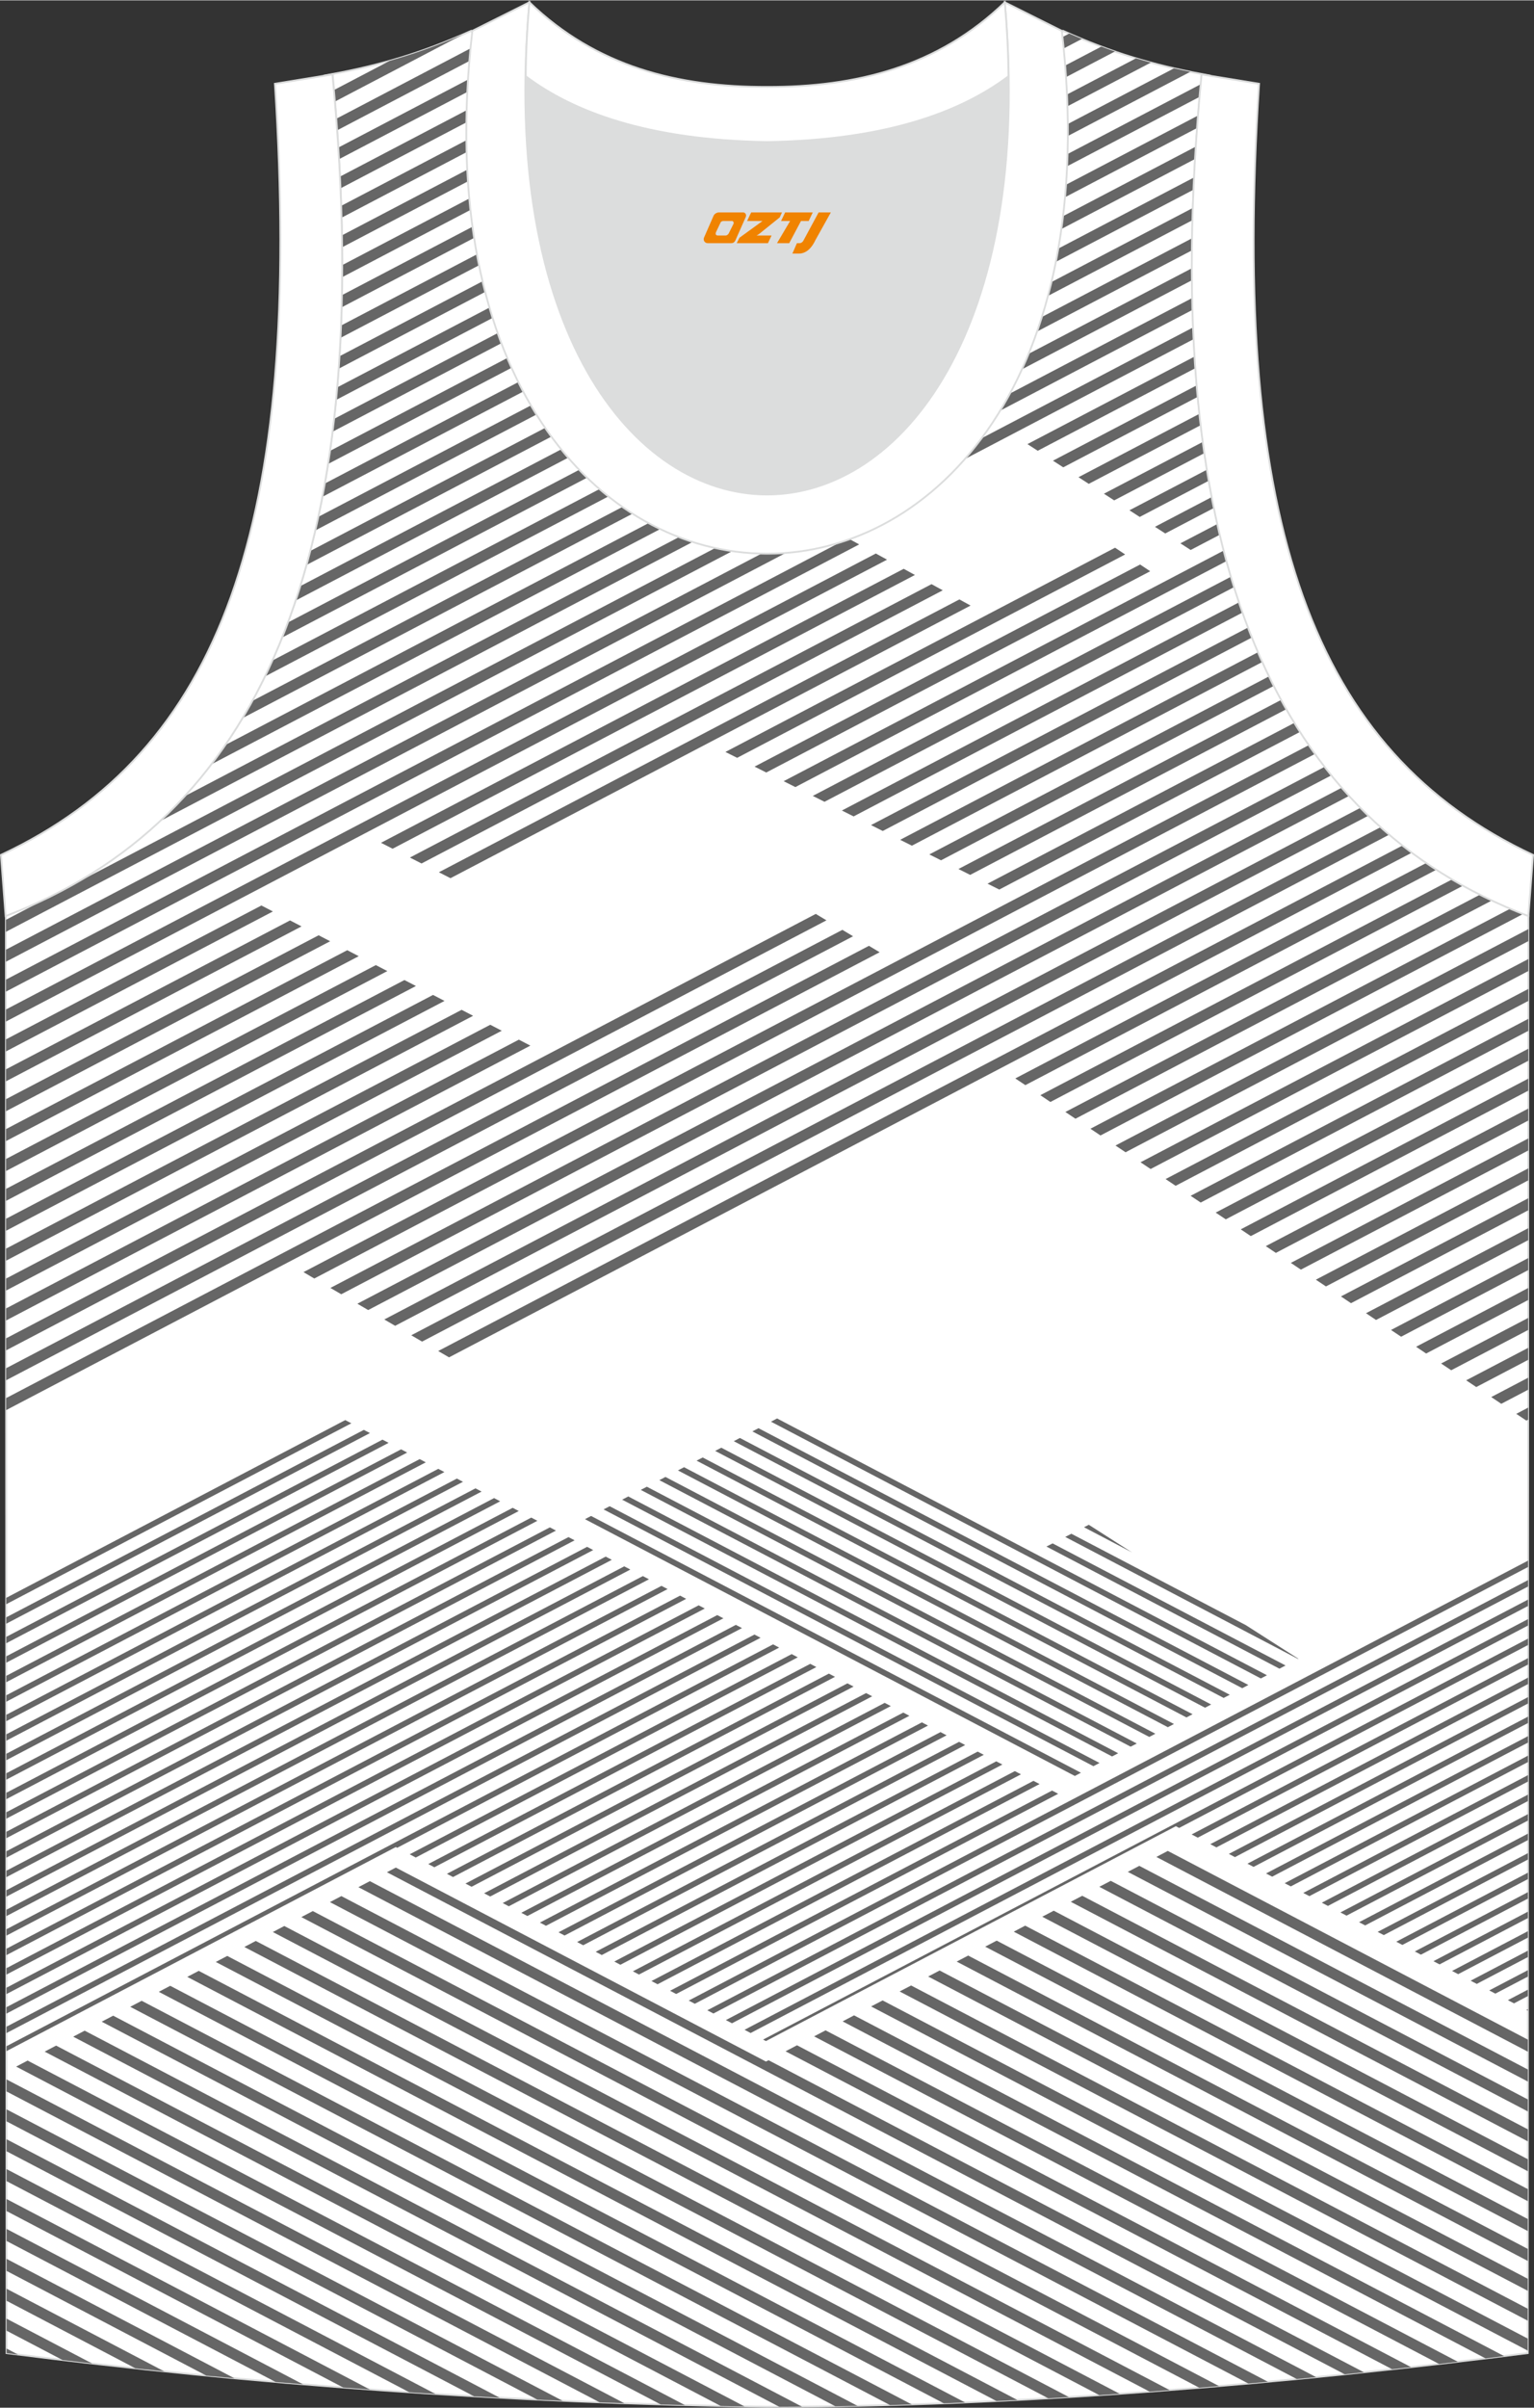 <?xml version="1.0" encoding="utf-8"?>
<!-- Generator: Adobe Illustrator 24.0.1, SVG Export Plug-In . SVG Version: 6.00 Build 0)  -->
<svg xmlns="http://www.w3.org/2000/svg" xmlns:xlink="http://www.w3.org/1999/xlink" version="1.1" id="图层_1" x="0px" y="0px" width="338.7px" height="531.5px" viewBox="0 0 339.02 531.85" enable-background="new 0 0 339.02 531.85" xml:space="preserve">
<rect x="0" y="0" width="339.02" height="531.85" fill="#333333" stroke="none"/>
<g>
	
		<path fill-rule="evenodd" clip-rule="evenodd" fill="#FFFFFF" stroke="#DCDDDD" stroke-width="0.4" stroke-miterlimit="22.926" d="   M169.51,531.65c-57.38-0.83-113.32-4.88-168.06-11.86L1.3,202.19c54.54-20.78,82.66-77.27,72.2-185.91h-0.02   c10.56-1.98,19.6-4.58,30.64-9.54c8.72,14.71,36.39,24.14,65.42,24.56c29.03-0.42,56.7-9.85,65.41-24.56   c11.06,4.96,20.09,7.56,30.65,9.54h-0.02c-10.47,108.64,17.66,165.12,72.2,185.91l-0.14,317.6   C283.33,526.72,224.21,531.65,169.51,531.65L169.51,531.65z"/>
	<g>
		<g>
			<polygon fill-rule="evenodd" clip-rule="evenodd" fill="#666666" points="4.01,520.12 1.45,518.78 1.45,519.79    "/>
			<path fill-rule="evenodd" clip-rule="evenodd" fill="#666666" d="M20.36,522.08l-18.92-9.91v2.66l12.39,6.49     C16.01,521.58,18.19,521.83,20.36,522.08z"/>
			<path fill-rule="evenodd" clip-rule="evenodd" fill="#666666" d="M36.29,523.82L1.44,505.56v2.66l28.49,14.93     C32.05,523.38,34.17,523.6,36.29,523.82z"/>
			<path fill-rule="evenodd" clip-rule="evenodd" fill="#666666" d="M51.81,525.35L1.44,498.96v2.66l44.17,23.15     C47.68,524.96,49.74,525.16,51.81,525.35z"/>
			<path fill-rule="evenodd" clip-rule="evenodd" fill="#666666" d="M66.96,526.68L1.44,492.35v2.66l59.47,31.16     C62.93,526.34,64.94,526.51,66.96,526.68z"/>
			<path fill-rule="evenodd" clip-rule="evenodd" fill="#666666" d="M81.77,527.84l-80.34-42.1v2.66l74.42,38.99     C77.82,527.54,79.79,527.69,81.77,527.84z"/>
			<path fill-rule="evenodd" clip-rule="evenodd" fill="#666666" d="M96.25,528.82L1.43,479.13v2.66l89.03,46.65     C92.39,528.57,94.32,528.7,96.25,528.82z"/>
			<path fill-rule="evenodd" clip-rule="evenodd" fill="#666666" d="M110.44,529.65L1.43,472.53v2.66l103.34,54.15     C106.66,529.44,108.55,529.55,110.44,529.65z"/>
			<path fill-rule="evenodd" clip-rule="evenodd" fill="#666666" d="M124.35,530.33L1.42,465.92v2.66l117.36,61.5     C120.64,530.16,122.49,530.25,124.35,530.33z"/>
			<path fill-rule="evenodd" clip-rule="evenodd" fill="#666666" d="M137.99,530.87L1.42,459.31v2.66l131.11,68.7     C134.35,530.74,136.17,530.81,137.99,530.87z"/>
			<path fill-rule="evenodd" clip-rule="evenodd" fill="#666666" d="M151.38,531.28L6.1,455.16l-2.53,1.33l142.46,74.65     C147.81,531.19,149.6,531.24,151.38,531.28z"/>
			<path fill-rule="evenodd" clip-rule="evenodd" fill="#666666" d="M164.54,531.57L12.4,451.85l-2.53,1.33l149.41,78.29     C161.03,531.51,162.79,531.54,164.54,531.57z"/>
			<path fill-rule="evenodd" clip-rule="evenodd" fill="#666666" d="M177.24,531.62L18.71,448.55l-2.53,1.33l156.05,81.77     C173.89,531.65,175.57,531.64,177.24,531.62z"/>
			<path fill-rule="evenodd" clip-rule="evenodd" fill="#666666" d="M189.51,531.44l-164.5-86.2l-2.53,1.33l162.13,84.96     C186.24,531.51,187.87,531.48,189.51,531.44z"/>
			<path fill-rule="evenodd" clip-rule="evenodd" fill="#666666" d="M201.51,531.13l-170.2-89.18l-2.53,1.33l167.93,88     C198.31,531.23,199.91,531.18,201.51,531.13z"/>
			<path fill-rule="evenodd" clip-rule="evenodd" fill="#666666" d="M213.28,530.69L37.62,438.64l-2.53,1.33l173.49,90.91     C210.14,530.82,211.71,530.76,213.28,530.69z"/>
			<path fill-rule="evenodd" clip-rule="evenodd" fill="#666666" d="M224.85,530.15L43.92,435.34l-2.53,1.33l178.84,93.71     C221.76,530.3,223.31,530.23,224.85,530.15z"/>
			<path fill-rule="evenodd" clip-rule="evenodd" fill="#666666" d="M236.23,529.5L50.22,432.04l-2.53,1.33l183.99,96.41     C233.19,529.69,234.71,529.6,236.23,529.5z"/>
			<path fill-rule="evenodd" clip-rule="evenodd" fill="#666666" d="M247.44,528.77L56.53,428.73L54,430.06l188.96,99.02     C244.45,528.98,245.95,528.88,247.44,528.77z"/>
			<path fill-rule="evenodd" clip-rule="evenodd" fill="#666666" d="M258.5,527.96L62.83,425.43l-2.53,1.33L254.07,528.3     C255.55,528.19,257.03,528.08,258.5,527.96z"/>
			<path fill-rule="evenodd" clip-rule="evenodd" fill="#666666" d="M269.42,527.08L69.13,422.13l-2.53,1.33l198.45,103.98     C266.5,527.32,267.96,527.2,269.42,527.08z"/>
			<path fill-rule="evenodd" clip-rule="evenodd" fill="#666666" d="M280.21,526.12L75.44,418.82l-2.53,1.33l202.98,106.36     C277.33,526.38,278.77,526.25,280.21,526.12z"/>
			<path fill-rule="evenodd" clip-rule="evenodd" fill="#666666" d="M290.87,525.1L81.74,415.52l-2.53,1.33L286.6,525.52     C288.02,525.38,289.44,525.24,290.87,525.1z"/>
			<path fill-rule="evenodd" clip-rule="evenodd" fill="#666666" d="M301.42,524.02l-131.57-68.94l-0.57,0.3l-81.8-42.86l-1.97,1.03     l211.68,110.92C298.6,524.32,300.01,524.17,301.42,524.02z"/>
			<path fill-rule="evenodd" clip-rule="evenodd" fill="#666666" d="M311.85,522.89l-135.71-71.11l-2.53,1.33l134.06,70.24     C309.06,523.2,310.46,523.04,311.85,522.89z"/>
			<path fill-rule="evenodd" clip-rule="evenodd" fill="#666666" d="M322.19,521.7l-139.74-73.22l-2.53,1.33l138.13,72.38     C319.43,522.02,320.81,521.86,322.19,521.7z"/>
			<path fill-rule="evenodd" clip-rule="evenodd" fill="#666666" d="M332.42,520.45l-143.67-75.28l-2.53,1.33l142.1,74.46     C329.69,520.79,331.06,520.62,332.42,520.45z"/>
			<polygon fill-rule="evenodd" clip-rule="evenodd" fill="#666666" points="337.64,516.58 195.06,441.87 192.52,443.2      337.64,519.24    "/>
			<polygon fill-rule="evenodd" clip-rule="evenodd" fill="#666666" points="337.64,509.98 201.36,438.57 198.82,439.89      337.64,512.63    "/>
			<polygon fill-rule="evenodd" clip-rule="evenodd" fill="#666666" points="337.65,503.37 207.66,435.26 205.13,436.59      337.65,506.03    "/>
			<polygon fill-rule="evenodd" clip-rule="evenodd" fill="#666666" points="337.65,496.77 213.97,431.96 211.43,433.29      337.65,499.43    "/>
			<polygon fill-rule="evenodd" clip-rule="evenodd" fill="#666666" points="337.65,490.17 220.27,428.66 217.73,429.99      337.65,492.82    "/>
			<polygon fill-rule="evenodd" clip-rule="evenodd" fill="#666666" points="337.66,483.56 226.57,425.35 224.04,426.68      337.65,486.22    "/>
			<polygon fill-rule="evenodd" clip-rule="evenodd" fill="#666666" points="337.66,476.96 232.88,422.05 230.34,423.38      337.66,479.61    "/>
			<polygon fill-rule="evenodd" clip-rule="evenodd" fill="#666666" points="337.66,470.35 239.18,418.75 236.64,420.08      337.66,473.01    "/>
			<polygon fill-rule="evenodd" clip-rule="evenodd" fill="#666666" points="337.66,463.75 245.48,415.45 242.95,416.77      337.66,466.4    "/>
			<polygon fill-rule="evenodd" clip-rule="evenodd" fill="#666666" points="337.67,457.14 251.79,412.14 249.25,413.47      337.67,459.8    "/>
			<polygon fill-rule="evenodd" clip-rule="evenodd" fill="#666666" points="337.67,450.54 258.09,408.84 255.56,410.17      337.67,453.2    "/>
		</g>
		<path fill-rule="evenodd" clip-rule="evenodd" fill="#666666" d="M337.35,443.97l0.32-0.17v0.34L337.35,443.97L337.35,443.97z     M1.42,453.08v-1.09l169.43-88.78l1.35,0.71l-84.42,44.23l-0.31-0.16l0,0L1.42,453.08L1.42,453.08z M1.42,449.09l166.67-87.34    l-1.35-0.71L1.42,447.68V449.09L1.42,449.09z M1.41,444.79l162.57-85.18l-1.35-0.71L1.41,443.37V444.79L1.41,444.79z M1.41,440.48    l158.46-83.03l-1.35-0.71L1.41,439.07V440.48L1.41,440.48z M1.41,436.17l154.35-80.88l-1.35-0.71l-153,80.17L1.41,436.17    L1.41,436.17z M1.41,431.87l150.24-78.72l-1.35-0.71L1.41,430.45V431.87L1.41,431.87z M1.41,427.56l146.13-76.57l-1.35-0.71    L1.41,426.15V427.56L1.41,427.56z M1.4,423.25l142.02-74.42l-1.35-0.71L1.4,421.84V423.25L1.4,423.25z M1.4,418.95l137.91-72.27    l-1.35-0.71L1.4,417.53V418.95L1.4,418.95z M1.4,414.64l133.81-70.11l-1.35-0.71L1.4,413.22V414.64L1.4,414.64z M1.4,410.33    l129.7-67.96l-1.35-0.71L1.4,408.92V410.33L1.4,410.33z M1.4,406.03l125.59-65.81l-1.35-0.71L1.4,404.61V406.03L1.4,406.03z     M1.39,401.72l121.48-63.65l-1.35-0.71L1.39,400.3V401.72L1.39,401.72z M1.39,397.41l117.37-61.5l-1.35-0.71L1.39,396V397.41    L1.39,397.41z M1.39,393.1l113.26-59.35l-1.35-0.71L1.39,391.69V393.1L1.39,393.1z M1.39,388.8l109.15-57.2l-1.35-0.71    L1.39,387.38V388.8L1.39,388.8z M1.39,384.49l105.04-55.04l-1.35-0.71L1.39,383.08V384.49L1.39,384.49z M1.38,380.18l100.94-52.89    l-1.35-0.71L1.38,378.77V380.18L1.38,380.18z M1.38,375.88l96.83-50.74l-1.35-0.71L1.38,374.46V375.88L1.38,375.88z M1.38,371.57    l92.72-48.58l-1.35-0.71L1.38,370.16V371.57L1.38,371.57z M1.38,367.26l88.61-46.43l-1.35-0.71L1.38,365.85V367.26L1.38,367.26z     M1.38,362.96v-1.41l83.15-43.57l1.35,0.71L1.38,362.96L1.38,362.96z M1.37,358.65v-1.41l79.04-41.42l1.35,0.71L1.37,358.65    L1.37,358.65z M1.37,354.34v-1.41l74.93-39.27l1.35,0.71L1.37,354.34L1.37,354.34z M337.72,344.7l-185.51,97.2l1.35,0.71    l184.16-96.5L337.72,344.7L337.72,344.7z M337.72,349l-181.4,95.05l1.35,0.71l180.05-94.34L337.72,349L337.72,349z M337.71,353.31    l-177.29,92.9l1.35,0.71l175.93-92.19L337.71,353.31L337.71,353.31z M337.71,357.62l-173.17,90.74l1.35,0.71l171.82-90.03    L337.71,357.62L337.71,357.62z M337.71,361.93l-169.06,88.59l0.62,0.33l90.6-47.47l0.73,0.38l77.11-40.41L337.71,361.93    L337.71,361.93z M337.71,366.24v1.42l-73,38.25l-1.35-0.71L337.71,366.24L337.71,366.24z M337.71,370.55v1.42l-68.88,36.09    l-1.35-0.71L337.71,370.55L337.71,370.55z M337.7,374.86v1.41l-64.77,33.94l-1.35-0.71L337.7,374.86L337.7,374.86z M337.7,379.17    v1.41l-60.66,31.79l-1.35-0.71L337.7,379.17L337.7,379.17z M337.7,383.48v1.42l-56.55,29.63l-1.35-0.71L337.7,383.48L337.7,383.48    z M337.7,387.79v1.41l-52.43,27.48l-1.35-0.71L337.7,387.79L337.7,387.79z M337.7,392.09v1.42l-48.32,25.32l-1.35-0.71    L337.7,392.09L337.7,392.09z M337.69,396.4v1.42l-44.21,23.17l-1.35-0.71L337.69,396.4L337.69,396.4z M337.69,400.71v1.42    l-40.1,21.01l-1.35-0.71L337.69,400.71L337.69,400.71z M337.69,405.02v1.42l-35.98,18.86l-1.35-0.71L337.69,405.02L337.69,405.02z     M337.69,409.33v1.41l-31.87,16.7l-1.35-0.71L337.69,409.33L337.69,409.33z M337.69,413.64v1.42l-27.76,14.55l-1.35-0.71    L337.69,413.64L337.69,413.64z M337.68,417.95v1.42l-23.65,12.39l-1.35-0.71L337.68,417.95L337.68,417.95z M337.68,422.26v1.41    l-19.53,10.24l-1.35-0.71L337.68,422.26L337.68,422.26z M337.68,426.57v1.42l-15.42,8.08l-1.35-0.71L337.68,426.57L337.68,426.57z     M337.68,430.87v1.42l-11.31,5.93l-1.35-0.71L337.68,430.87L337.68,430.87z M337.68,435.18v1.42l-7.2,3.77l-1.35-0.71    L337.68,435.18L337.68,435.18z M337.68,439.49v1.41l-3.08,1.62l-1.35-0.71L337.68,439.49L337.68,439.49z M174.96,365.36    l-84.42,44.23l1.35,0.71l84.42-44.23L174.96,365.36L174.96,365.36z M179.07,367.51l-84.42,44.23l1.35,0.71l84.42-44.23    L179.07,367.51L179.07,367.51z M183.18,369.67L98.77,413.9l1.35,0.71l84.42-44.23L183.18,369.67L183.18,369.67z M187.29,371.82    l-84.42,44.23l1.35,0.71l84.42-44.23L187.29,371.82L187.29,371.82z M191.41,373.97l-84.42,44.23l1.35,0.71l84.42-44.23    L191.41,373.97L191.41,373.97z M195.52,376.13l-84.42,44.23l1.35,0.71l84.42-44.23L195.52,376.13L195.52,376.13z M199.63,378.28    l-84.42,44.23l1.35,0.71l84.42-44.23L199.63,378.28L199.63,378.28z M203.74,380.44l-84.42,44.23l1.35,0.71l84.42-44.23    L203.74,380.44L203.74,380.44z M207.85,382.59l-84.42,44.23l1.35,0.71l84.42-44.23L207.85,382.59L207.85,382.59z M211.96,384.74    l-84.42,44.23l1.35,0.71l84.42-44.23L211.96,384.74L211.96,384.74z M216.07,386.9l-84.42,44.23l1.35,0.71l84.42-44.23    L216.07,386.9L216.07,386.9z M220.18,389.05l-84.42,44.23l1.35,0.71l84.42-44.23L220.18,389.05L220.18,389.05z M224.29,391.21    l-84.42,44.23l1.35,0.71l84.42-44.23L224.29,391.21L224.29,391.21z M228.4,393.36l-84.42,44.23l1.35,0.71l84.42-44.23    L228.4,393.36L228.4,393.36z M232.51,395.51l-84.42,44.23l1.35,0.71l84.42-44.23L232.51,395.51z"/>
		<g>
			<polygon fill-rule="evenodd" clip-rule="evenodd" fill="#666666" points="238.89,391.57 130.63,334.84 129.28,335.55      237.54,392.28    "/>
			<polygon fill-rule="evenodd" clip-rule="evenodd" fill="#666666" points="243,389.41 134.74,332.69 133.39,333.39 241.65,390.12         "/>
			<polygon fill-rule="evenodd" clip-rule="evenodd" fill="#666666" points="247.12,387.26 138.85,330.53 137.5,331.24      245.77,387.97    "/>
			<polygon fill-rule="evenodd" clip-rule="evenodd" fill="#666666" points="251.23,385.11 142.96,328.38 141.61,329.08      249.88,385.81    "/>
			<polygon fill-rule="evenodd" clip-rule="evenodd" fill="#666666" points="255.34,382.95 147.07,326.22 145.72,326.93      253.99,383.66    "/>
			<polygon fill-rule="evenodd" clip-rule="evenodd" fill="#666666" points="259.45,380.8 151.18,324.07 149.83,324.78      258.1,381.51    "/>
			<polygon fill-rule="evenodd" clip-rule="evenodd" fill="#666666" points="263.56,378.64 155.3,321.92 153.95,322.62      262.21,379.35    "/>
			<polygon fill-rule="evenodd" clip-rule="evenodd" fill="#666666" points="267.67,376.49 159.41,319.76 158.06,320.47      266.32,377.2    "/>
			<polygon fill-rule="evenodd" clip-rule="evenodd" fill="#666666" points="271.78,374.34 163.52,317.61 162.17,318.32      270.43,375.04    "/>
			<polygon fill-rule="evenodd" clip-rule="evenodd" fill="#666666" points="275.89,372.18 167.63,315.45 166.28,316.16      274.54,372.89    "/>
			<polygon fill-rule="evenodd" clip-rule="evenodd" fill="#666666" points="280,370.03 171.74,313.3 170.39,314.01 278.65,370.74         "/>
			<polygon fill-rule="evenodd" clip-rule="evenodd" fill="#666666" points="284.11,367.87 232.63,340.9 231.27,341.6      282.76,368.58    "/>
			<polygon fill-rule="evenodd" clip-rule="evenodd" fill="#666666" points="275.33,358.96 236.78,338.77 235.42,339.47      286.87,366.43 286.95,366.39    "/>
			<polygon fill-rule="evenodd" clip-rule="evenodd" fill="#666666" points="239.57,337.33 250.17,342.89 240.63,336.79    "/>
		</g>
		<g>
			<polygon fill-rule="evenodd" clip-rule="evenodd" fill="#666666" points="335.1,312.28 337.73,310.9 337.73,313.56      337.33,313.77    "/>
			<polygon fill-rule="evenodd" clip-rule="evenodd" fill="#666666" points="329.57,308.57 337.73,304.29 337.73,306.95      331.79,310.06    "/>
			<polygon fill-rule="evenodd" clip-rule="evenodd" fill="#666666" points="324.03,304.87 337.74,297.69 337.74,300.34      326.26,306.36    "/>
			<polygon fill-rule="evenodd" clip-rule="evenodd" fill="#666666" points="318.49,301.16 337.74,291.08 337.74,293.74      320.72,302.65    "/>
			<polygon fill-rule="evenodd" clip-rule="evenodd" fill="#666666" points="312.96,297.46 337.74,284.47 337.74,287.13      315.18,298.95    "/>
			<polygon fill-rule="evenodd" clip-rule="evenodd" fill="#666666" points="307.42,293.75 337.75,277.86 337.75,280.52      309.65,295.24    "/>
			<polygon fill-rule="evenodd" clip-rule="evenodd" fill="#666666" points="301.89,290.05 337.75,271.26 337.75,273.91      304.11,291.54    "/>
			<polygon fill-rule="evenodd" clip-rule="evenodd" fill="#666666" points="296.35,286.34 337.75,264.65 337.75,267.31      298.58,287.83    "/>
			<polygon fill-rule="evenodd" clip-rule="evenodd" fill="#666666" points="290.81,282.64 337.76,258.04 337.75,260.7      293.04,284.13    "/>
			<polygon fill-rule="evenodd" clip-rule="evenodd" fill="#666666" points="285.28,278.93 337.76,251.43 337.76,254.09      287.5,280.42    "/>
			<polygon fill-rule="evenodd" clip-rule="evenodd" fill="#666666" points="279.74,275.23 337.76,244.83 337.76,247.48      281.97,276.72    "/>
			<polygon fill-rule="evenodd" clip-rule="evenodd" fill="#666666" points="274.21,271.52 337.76,238.22 337.76,240.88      276.43,273.01    "/>
			<polygon fill-rule="evenodd" clip-rule="evenodd" fill="#666666" points="268.67,267.82 337.77,231.61 337.77,234.27      270.9,269.31    "/>
			<polygon fill-rule="evenodd" clip-rule="evenodd" fill="#666666" points="263.13,264.11 337.77,225.01 337.77,227.66      265.36,265.6    "/>
			<polygon fill-rule="evenodd" clip-rule="evenodd" fill="#666666" points="257.6,260.41 337.77,218.4 337.77,221.05 259.82,261.9         "/>
			<polygon fill-rule="evenodd" clip-rule="evenodd" fill="#666666" points="252.06,256.7 337.78,211.79 337.77,214.45      254.29,258.19    "/>
			<polygon fill-rule="evenodd" clip-rule="evenodd" fill="#666666" points="246.53,253 337.78,205.18 337.78,207.84 248.75,254.49         "/>
			<path fill-rule="evenodd" clip-rule="evenodd" fill="#666666" d="M240.99,249.29l92.89-48.67c0.94,0.4,1.89,0.78,2.85,1.16     l-93.52,49L240.99,249.29z"/>
			<path fill-rule="evenodd" clip-rule="evenodd" fill="#666666" d="M235.45,245.59l91.73-48.06c0.87,0.44,1.74,0.86,2.63,1.28     l-92.13,48.27L235.45,245.59z"/>
			<path fill-rule="evenodd" clip-rule="evenodd" fill="#666666" d="M229.92,241.88L321,194.16c0.8,0.47,1.61,0.93,2.42,1.39     l-91.28,47.83L229.92,241.88z"/>
			<path fill-rule="evenodd" clip-rule="evenodd" fill="#666666" d="M224.38,238.18l90.93-47.65c0.74,0.5,1.48,1,2.24,1.48     l-90.94,47.65L224.38,238.18z"/>
			<path fill-rule="evenodd" clip-rule="evenodd" fill="#666666" d="M96.84,298.4l213.2-111.72c0.68,0.53,1.37,1.06,2.06,1.58     L99.24,299.8L96.84,298.4z"/>
			<path fill-rule="evenodd" clip-rule="evenodd" fill="#666666" d="M90.89,294.92l214.31-112.3c0.63,0.56,1.26,1.11,1.9,1.66     L93.28,296.32L90.89,294.92z"/>
			<path fill-rule="evenodd" clip-rule="evenodd" fill="#666666" d="M84.93,291.43l215.79-113.07c0.58,0.59,1.16,1.17,1.75,1.74     L87.33,292.83L84.93,291.43z"/>
			<path fill-rule="evenodd" clip-rule="evenodd" fill="#666666" d="M78.98,287.95L296.6,173.91c0.53,0.61,1.07,1.21,1.62,1.81     L81.37,289.35L78.98,287.95z"/>
			<path fill-rule="evenodd" clip-rule="evenodd" fill="#666666" d="M73.02,284.46L292.81,169.3c0.49,0.63,0.99,1.26,1.49,1.88     L75.42,285.86L73.02,284.46z"/>
			<path fill-rule="evenodd" clip-rule="evenodd" fill="#666666" d="M67.07,280.97l222.25-116.46c0.45,0.65,0.91,1.3,1.37,1.94     L69.46,282.38L67.07,280.97z"/>
			<path fill-rule="evenodd" clip-rule="evenodd" fill="#666666" d="M1.35,308.8l190.69-99.92l2.36,1.42L1.35,311.46V308.8     L1.35,308.8z M286.12,159.59c0.41,0.67,0.83,1.34,1.25,2l-66.53,34.86l-2.59-1.3L286.12,159.59z"/>
			<path fill-rule="evenodd" clip-rule="evenodd" fill="#666666" d="M1.35,302.2l184.82-96.85l2.36,1.42L1.35,304.86V302.2     L1.35,302.2z M283.19,154.52c0.38,0.69,0.76,1.38,1.15,2.05l-69.93,36.64l-2.59-1.3L283.19,154.52z"/>
			<path fill-rule="evenodd" clip-rule="evenodd" fill="#666666" d="M1.34,295.6l178.95-93.77l2.36,1.42l-181.3,95L1.34,295.6     L1.34,295.6z M280.51,149.32c0.34,0.71,0.69,1.41,1.05,2.11l-73.59,38.56l-2.59-1.3L280.51,149.32z"/>
			<path fill-rule="evenodd" clip-rule="evenodd" fill="#666666" d="M1.34,288.99l113.33-59.38l2.54,1.32L1.34,291.65V288.99     L1.34,288.99z M278.07,143.99c0.31,0.73,0.63,1.44,0.95,2.16l-77.49,40.61l-2.59-1.3L278.07,143.99z"/>
			<path fill-rule="evenodd" clip-rule="evenodd" fill="#666666" d="M1.34,282.39l107.01-56.07l2.54,1.32L1.34,285.04V282.39     L1.34,282.39z M275.86,138.54c0.28,0.74,0.57,1.47,0.86,2.2l-81.63,42.77l-2.59-1.3L275.86,138.54z"/>
			<path fill-rule="evenodd" clip-rule="evenodd" fill="#666666" d="M1.33,275.78l100.69-52.76l2.54,1.32L1.34,278.44L1.33,275.78     L1.33,275.78z M273.86,132.98c0.25,0.76,0.52,1.5,0.78,2.25l-85.99,45.06l-2.59-1.3L273.86,132.98z"/>
			<path fill-rule="evenodd" clip-rule="evenodd" fill="#666666" d="M1.33,269.18l94.37-49.45l2.54,1.32L1.33,271.83V269.18     L1.33,269.18z M272.07,127.32c0.23,0.77,0.46,1.53,0.7,2.29l-90.55,47.45l-2.59-1.3L272.07,127.32z"/>
			<path fill-rule="evenodd" clip-rule="evenodd" fill="#666666" d="M1.33,262.58l88.05-46.14l2.54,1.32L1.33,265.23V262.58     L1.33,262.58z M270.48,121.54c0.2,0.78,0.4,1.56,0.61,2.33l-95.31,49.94l-2.59-1.3L270.48,121.54z"/>
			<path fill-rule="evenodd" clip-rule="evenodd" fill="#666666" d="M1.33,255.97l81.73-42.83l2.54,1.32L1.33,258.63V255.97     L1.33,255.97z M269.06,115.68c0.18,0.79,0.36,1.59,0.54,2.37l-6.46,3.38l-2.27-1.47L269.06,115.68L269.06,115.68z M166.76,169.29     l85.21-44.65l2.23,1.49l-84.85,44.46L166.76,169.29z"/>
			<path fill-rule="evenodd" clip-rule="evenodd" fill="#666666" d="M1.32,249.37l75.42-39.52l2.54,1.32L1.32,252.02V249.37     L1.32,249.37z M267.83,109.72c0.15,0.81,0.32,1.61,0.48,2.41l-10.79,5.65l-2.27-1.47L267.83,109.72L267.83,109.72z      M160.32,166.05l86.11-45.12l2.23,1.49l-85.75,44.93L160.32,166.05z"/>
			<path fill-rule="evenodd" clip-rule="evenodd" fill="#666666" d="M1.32,242.76l69.1-36.21l2.54,1.32L1.32,245.42V242.76     L1.32,242.76z M266.76,103.68c0.13,0.82,0.27,1.63,0.41,2.44l-15.29,8.01l-2.27-1.47L266.76,103.68L266.76,103.68z M96.99,192.63     l115.04-60.28l2.47,1.36L99.56,193.94L96.99,192.63z"/>
			<path fill-rule="evenodd" clip-rule="evenodd" fill="#666666" d="M1.32,236.16l62.78-32.89l2.54,1.32L1.32,238.81V236.16     L1.32,236.16z M265.85,97.54c0.11,0.83,0.22,1.66,0.34,2.48l-19.95,10.45l-2.27-1.47L265.85,97.54L265.85,97.54z M90.59,189.38     l115.28-60.4l2.48,1.36L93.16,190.69L90.59,189.38z"/>
			<path fill-rule="evenodd" clip-rule="evenodd" fill="#666666" d="M1.31,229.55l56.46-29.58l2.54,1.32l-59,30.92L1.31,229.55     L1.31,229.55z M265.1,91.33c0.09,0.84,0.19,1.67,0.29,2.51l-24.77,12.98l-2.27-1.47L265.1,91.33L265.1,91.33z M84.2,186.12     l115.52-60.53l2.48,1.36L86.77,187.43L84.2,186.12z"/>
			<path fill-rule="evenodd" clip-rule="evenodd" fill="#666666" d="M1.31,222.95l192.25-100.74l2.48,1.36L1.31,225.61V222.95     L1.31,222.95z M264.49,85.05c0.07,0.85,0.15,1.7,0.23,2.54l-29.74,15.58l-2.27-1.47L264.49,85.05z"/>
			<path fill-rule="evenodd" clip-rule="evenodd" fill="#666666" d="M1.31,216.35l186.09-97.51l2.48,1.36L1.31,219V216.35     L1.31,216.35z M264.03,78.68c0.05,0.86,0.11,1.72,0.17,2.57l-34.86,18.26l-2.27-1.47L264.03,78.68z"/>
			<path fill-rule="evenodd" clip-rule="evenodd" fill="#666666" d="M1.3,209.74l179.94-94.29l2.48,1.36L1.3,212.4V209.74     L1.3,209.74z M263.69,72.25c0.04,0.87,0.08,1.73,0.12,2.59l-68.6,35.95l-2.41-1.39L263.69,72.25z"/>
			<path fill-rule="evenodd" clip-rule="evenodd" fill="#666666" d="M1.3,203.14l173.79-91.06l2.48,1.36L1.3,205.79V203.14     L1.3,203.14z M263.5,65.75c0.02,0.88,0.04,1.76,0.06,2.62l-74.35,38.96l-2.41-1.39L263.5,65.75z"/>
			<path fill-rule="evenodd" clip-rule="evenodd" fill="#666666" d="M40.73,175.87L263.42,59.18c0,0.89,0.01,1.76,0.02,2.64     L35.21,181.42C37.11,179.65,38.95,177.8,40.73,175.87z"/>
			<path fill-rule="evenodd" clip-rule="evenodd" fill="#666666" d="M49.74,164.54L263.47,52.55c-0.01,0.89-0.03,1.79-0.04,2.68     l-216.8,113.6C47.69,167.44,48.73,166.01,49.74,164.54z"/>
			<path fill-rule="evenodd" clip-rule="evenodd" fill="#666666" d="M55.74,154.79L263.63,45.86c-0.03,0.9-0.05,1.8-0.08,2.7     L53.57,158.59C54.31,157.35,55.04,156.08,55.74,154.79z"/>
			<path fill-rule="evenodd" clip-rule="evenodd" fill="#666666" d="M60.18,145.86L263.91,39.11c-0.04,0.91-0.09,1.82-0.13,2.72     L58.54,149.38C59.1,148.22,59.65,147.05,60.18,145.86z"/>
			<path fill-rule="evenodd" clip-rule="evenodd" fill="#666666" d="M63.63,137.45L264.29,32.3c-0.06,0.92-0.11,1.83-0.17,2.74     L62.34,140.78C62.78,139.68,63.21,138.57,63.63,137.45z"/>
			<path fill-rule="evenodd" clip-rule="evenodd" fill="#666666" d="M66.37,129.41L264.78,25.44c-0.07,0.93-0.14,1.85-0.21,2.76     L65.34,132.6C65.69,131.55,66.03,130.48,66.37,129.41z"/>
			<path fill-rule="evenodd" clip-rule="evenodd" fill="#666666" d="M68.57,121.65l196.8-103.12c-0.09,0.93-0.18,1.87-0.26,2.79     L67.74,124.74C68.03,123.72,68.3,122.69,68.57,121.65z"/>
			<path fill-rule="evenodd" clip-rule="evenodd" fill="#666666" d="M70.36,114.1l189.1-99.08c1.18,0.27,2.38,0.53,3.6,0.77     L69.69,117.11C69.92,116.12,70.15,115.11,70.36,114.1z"/>
			<path fill-rule="evenodd" clip-rule="evenodd" fill="#666666" d="M71.8,106.74l179.26-93.93c1.09,0.33,2.19,0.64,3.28,0.94     L71.26,109.68C71.44,108.71,71.63,107.73,71.8,106.74z"/>
			<path fill-rule="evenodd" clip-rule="evenodd" fill="#666666" d="M72.95,99.53l170.44-89.31c1.01,0.38,2.01,0.74,3.01,1.08     L72.52,102.42C72.67,101.46,72.82,100.5,72.95,99.53z"/>
			<path fill-rule="evenodd" clip-rule="evenodd" fill="#666666" d="M73.86,92.45l122.49-64.19c3.65-0.8,7.16-1.75,10.49-2.84     L73.52,95.29C73.64,94.35,73.75,93.41,73.86,92.45L73.86,92.45z M233.63,8.73l2.66-1.39c0.95,0.41,1.88,0.81,2.8,1.19     l-10.35,5.43C230.64,12.31,232.29,10.57,233.63,8.73z"/>
			<path fill-rule="evenodd" clip-rule="evenodd" fill="#666666" d="M74.55,85.49l104.24-54.62c2.13-0.17,4.24-0.39,6.33-0.66     L74.3,88.27C74.39,87.35,74.47,86.42,74.55,85.49z"/>
			<path fill-rule="evenodd" clip-rule="evenodd" fill="#666666" d="M75.05,78.62l90.51-47.43c1.32,0.06,2.65,0.1,3.98,0.11     c0.3,0,0.6-0.01,0.91-0.02L74.87,81.37C74.94,80.46,75,79.54,75.05,78.62z"/>
			<path fill-rule="evenodd" clip-rule="evenodd" fill="#666666" d="M75.4,71.83l79.26-41.53c1.39,0.17,2.8,0.32,4.21,0.45     l-83.6,43.81C75.32,73.64,75.36,72.74,75.4,71.83z"/>
			<path fill-rule="evenodd" clip-rule="evenodd" fill="#666666" d="M75.59,65.12l69.42-36.38c1.24,0.25,2.49,0.48,3.75,0.69     L75.53,67.81C75.56,66.92,75.57,66.02,75.59,65.12z"/>
			<path fill-rule="evenodd" clip-rule="evenodd" fill="#666666" d="M75.66,58.48l60.7-31.81c1.11,0.31,2.23,0.61,3.37,0.89     L75.64,61.15C75.65,60.26,75.66,59.38,75.66,58.48z"/>
			<path fill-rule="evenodd" clip-rule="evenodd" fill="#666666" d="M75.59,51.91l52.98-27.76c0.99,0.37,2,0.73,3.02,1.07     L75.64,54.54C75.63,53.67,75.61,52.79,75.59,51.91z"/>
			<path fill-rule="evenodd" clip-rule="evenodd" fill="#666666" d="M75.43,45.39l46.2-24.21c0.88,0.43,1.77,0.84,2.69,1.24     L75.51,48.01C75.48,47.13,75.46,46.27,75.43,45.39z"/>
			<path fill-rule="evenodd" clip-rule="evenodd" fill="#666666" d="M75.16,38.93l40.36-21.15c0.76,0.49,1.55,0.96,2.36,1.42     l-42.6,22.32C75.24,40.66,75.2,39.79,75.16,38.93z"/>
			<path fill-rule="evenodd" clip-rule="evenodd" fill="#666666" d="M74.8,32.51l35.49-18.6c0.63,0.55,1.3,1.09,1.99,1.61     L74.95,35.08C74.9,34.23,74.85,33.37,74.8,32.51z"/>
			<path fill-rule="evenodd" clip-rule="evenodd" fill="#666666" d="M74.35,26.14l31.69-16.61c0.49,0.62,1.02,1.23,1.58,1.83     L74.54,28.7C74.48,27.84,74.42,26.99,74.35,26.14z"/>
			<path fill-rule="evenodd" clip-rule="evenodd" fill="#666666" d="M73.82,19.81l12.29-6.44c5.22-1.47,10.42-3.32,16.12-5.79     L74.04,22.35C73.97,21.51,73.9,20.66,73.82,19.81z"/>
		</g>
	</g>
	
		<path fill-rule="evenodd" clip-rule="evenodd" fill="#FFFFFF" stroke="#DCDDDD" stroke-width="0.4" stroke-miterlimit="22.926" d="   M337.78,202.31c-54.56-20.79-82.7-77.29-72.23-185.95l12.71,2.07c-6.3,97.72,12.02,147.61,60.55,170.37L337.78,202.31z"/>
	
		<path fill-rule="evenodd" clip-rule="evenodd" fill="#FFFFFF" stroke="#DCDDDD" stroke-width="0.4" stroke-miterlimit="22.926" d="   M1.24,202.31c54.56-20.79,82.7-77.29,72.23-185.95l-12.71,2.07c6.3,97.72-12.02,147.61-60.55,170.37L1.24,202.31z"/>
	<path fill-rule="evenodd" clip-rule="evenodd" fill="#DCDDDD" d="M169.52,31.31c26.45-0.42,42.92-6.7,53.29-14.5   c0.02-0.06,0.03-0.12,0.05-0.18c1.15,124.08-107.81,124.08-106.67,0c0.02,0.06,0.03,0.12,0.05,0.18   C126.6,24.61,143.07,30.89,169.52,31.31L169.52,31.31z"/>
	<path fill="none" stroke="#DCDDDD" stroke-width="0.4" stroke-miterlimit="22.926" d="M169.52,31.31   c26.45-0.42,42.92-6.7,53.29-14.5c0.02-0.06,0.03-0.12,0.05-0.18c1.15,124.08-107.81,124.08-106.67,0   c0.02,0.06,0.03,0.12,0.05,0.18C126.59,24.6,143.06,30.89,169.52,31.31L169.52,31.31z"/>
	
		<path fill-rule="evenodd" clip-rule="evenodd" fill="#FFFFFF" stroke="#DCDDDD" stroke-width="0.4" stroke-miterlimit="22.926" d="   M117,0.43c-12.97,144.99,118.02,144.99,105.05,0l12.62,6.31c17.79,154.01-148.07,154.01-130.28,0L117,0.43z"/>
	
		<path fill-rule="evenodd" clip-rule="evenodd" fill="#FFFFFF" stroke="#DCDDDD" stroke-width="0.4" stroke-miterlimit="22.926" d="   M117,0.43c14.82,14.3,32.92,18.75,52.53,18.7c19.6,0.05,37.71-4.4,52.53-18.7c0.5,5.62,0.77,11.02,0.82,16.19   c-0.02,0.06-0.03,0.13-0.05,0.19c-10.37,7.79-26.84,14.08-53.29,14.5c-26.45-0.42-42.92-6.7-53.29-14.5   c-0.02-0.06-0.03-0.13-0.05-0.19C116.23,11.44,116.5,6.05,117,0.43L117,0.43z"/>
	
</g>
<g>
	<path fill="#F08300" d="M180.92,46.85l-3.4,6.3c-0.2,0.3-0.5,0.5-0.8,0.5h-0.6l-1,2.3h1.2c2,0.1,3.2-1.5,3.9-3L183.62,46.85h-2.5L180.92,46.85z"/>
	<polygon fill="#F08300" points="173.72,46.85 ,179.62,46.85 ,178.72,48.75 ,177.02,48.75 ,174.42,53.65 ,171.72,53.65 ,174.62,48.75 ,172.62,48.75 ,173.52,46.85"/>
	<polygon fill="#F08300" points="167.72,51.95 ,167.22,51.95 ,167.72,51.65 ,172.32,47.95 ,172.82,46.85 ,166.02,46.85 ,165.72,47.45 ,165.12,48.75 ,167.92,48.75 ,168.52,48.75 ,163.42,52.45    ,162.82,53.65 ,169.42,53.65 ,169.72,53.65 ,170.52,51.95"/>
	<path fill="#F08300" d="M164.22,46.85H158.92C158.42,46.85,157.92,47.15,157.72,47.55L155.62,52.35C155.32,52.95,155.72,53.65,156.42,53.65h5.2c0.4,0,0.7-0.2,0.9-0.6L164.82,47.85C165.02,47.35,164.72,46.85,164.22,46.85z M162.12,49.35L161.02,51.55C160.82,51.85,160.52,51.95,160.42,51.95l-1.8,0C158.42,51.95,158.02,51.85,158.22,51.25l1-2.1c0.1-0.3,0.4-0.4,0.7-0.4h1.9   C162.02,48.75,162.22,49.05,162.12,49.35z"/>
</g>
</svg>